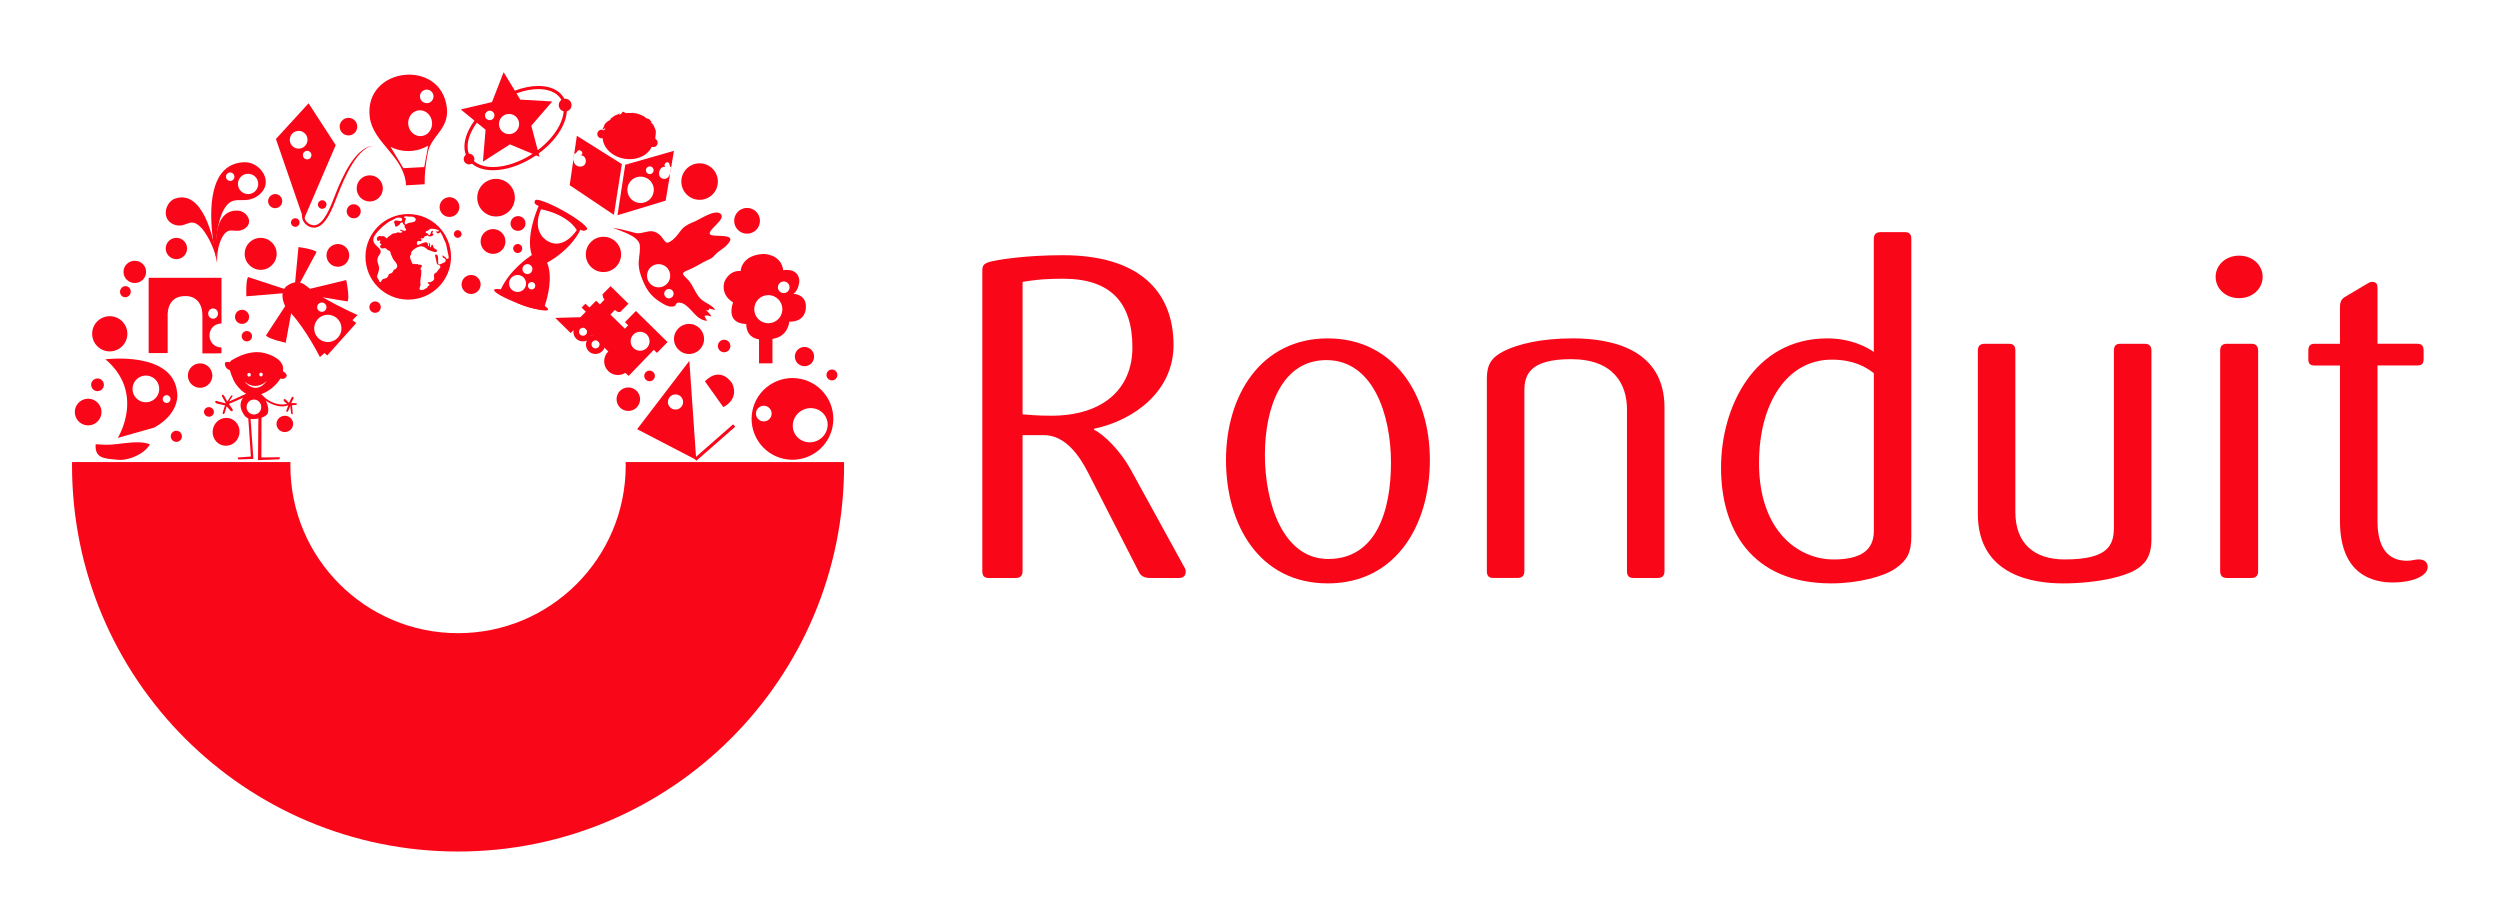<?xml version="1.0" encoding="UTF-8"?>
<svg xmlns="http://www.w3.org/2000/svg" id="Layer_1" data-name="Layer 1" viewBox="0 0 1168.99 431.92">
  <defs>
    <style>
      .cls-1 {
        fill: none;
      }

      .cls-2 {
        fill: #f90618;
      }
    </style>
  </defs>
  <g>
    <path class="cls-2" d="m551.29,270.26h-13.53c-2.54,0-4.23-.86-5.08-2.54l-23.89-46.71c-4.02-7.82-10.56-17.54-20.7-17.54h-9.95v63.62c0,2.11-1.05,3.18-3.17,3.18h-12.68c-2.11,0-2.96-1.06-2.96-3.18V126.53c0-2.34.64-3.18,3.18-4.03,3.8-1.06,16.91-3.17,34.45-3.17,35.93,0,51.78,17.12,51.78,42.07,0,21.35-18.18,35.09-37.2,39.09v.43c5.08,2.54,12.26,9.93,16.91,18.18l24.73,45.03c.64,1.05,1.27,2.1,1.27,2.96,0,2.11-1.07,3.18-3.17,3.18Zm-54.11-139.93c-10.15,0-15.22.85-19.03,1.49v61.92c2.74.22,6.97.65,13.32.65,24.73,0,38.04-12.9,38.04-31.93,0-20.92-10.14-32.13-32.33-32.13Z"></path>
    <path class="cls-2" d="m620.83,272.79c-31.92,0-47.56-27.26-47.56-57.7s16.49-56.86,47.56-56.86,47.77,26.41,47.77,56.86-15.85,57.7-47.77,57.7Zm-.63-104.41c-20.72,0-28.74,21.97-28.74,44.38s8.45,48.62,29.58,48.62c22.4,0,29.38-22.4,29.38-45.03s-8.46-47.97-30.22-47.97Z"></path>
    <path class="cls-2" d="m775.14,270.26h-11.41c-2.11,0-2.96-1.06-2.96-3.18v-75.68c0-11.63-6.14-23.46-26.21-23.46s-21.77,8.04-21.77,15.01v84.12c0,2.11-1.06,3.18-3.17,3.18h-11.41c-2.12,0-2.96-1.06-2.96-3.18v-90.03c0-6.56,2.12-9.95,8.04-12.9,6.34-3.18,17.12-5.92,32.12-5.92,18.6,0,42.9,5.29,42.9,32.34v76.52c0,2.11-1.05,3.18-3.17,3.18Z"></path>
    <path class="cls-2" d="m886.34,265.81c-5.49,3.8-17.54,6.98-30.02,6.98-37.83,0-51.57-25.79-51.57-54.12s15.42-60.44,49.66-60.44c11.2,0,18.81,4.22,21.77,6.34v-52.85c0-2.11,1.05-3.17,3.17-3.17h11.41c2.12,0,2.96,1.06,2.96,3.17v139.3c0,7.19-1.9,10.99-7.4,14.79Zm-10.14-91.3c-4.01-3.17-9.93-6.34-19.67-6.34-20.91,0-34.02,20.29-34.02,48.4,0,31.72,18.39,45.03,34.88,45.03,12.89,0,18.81-4.44,18.81-13.31v-73.78Z"></path>
    <path class="cls-2" d="m998.59,266.44c-4.86,2.95-17.12,6.35-34.03,6.35-13.31,0-39.73-3.39-39.73-32.55v-76.31c0-2.11,1.05-3.18,3.16-3.18h11.42c2.11,0,2.96,1.06,2.96,3.18v75.46c0,15.01,9.09,22.2,23.05,22.2,20.29,0,23.03-6.56,23.03-15.02v-82.64c0-2.11.85-3.18,2.96-3.18h11.42c2.12,0,3.17,1.06,3.17,3.18v88.35c0,8.03-3.17,11.63-7.4,14.16Z"></path>
    <path class="cls-2" d="m1047.01,139.42c-6.33,0-10.99-4.45-10.99-9.95s4.66-9.93,10.99-9.93,11,4.45,11,9.93-4.66,9.95-11,9.95Zm5.71,130.84h-11.41c-2.12,0-3.17-1.06-3.17-3.18v-103.15c0-2.11,1.05-3.18,3.17-3.18h11.41c2.12,0,3.17,1.06,3.17,3.18v103.15c0,2.11-1.05,3.18-3.17,3.18Z"></path>
    <path class="cls-2" d="m1118.9,272.37c-9.09,0-24.74-3.38-24.74-28.75v-72.71h-11.84c-2.11,0-2.96-.84-2.96-2.96v-4.02c0-2.11.85-3.18,2.96-3.18h11.84v-16.47c0-2.54.21-4.02,2.11-5.3l9.94-5.92c.84-.42,1.9-1.26,2.75-1.26,2.11,0,2.75.84,2.75,2.96v25.98h18.59c2.12,0,2.97,1.06,2.97,3.18v4.02c0,2.12-.85,2.96-2.97,2.96h-18.59v72.92c0,15.43,7.61,18.39,13.73,18.39,2.54,0,3.59-.63,5.5-.63,2.96,0,4.23,1.48,4.23,3.59,0,4.02-6.76,7.19-16.27,7.19Z"></path>
  </g>
  <g>
    <path class="cls-2" d="m292.58,217.67c0,43.3-35.1,78.4-78.4,78.4s-78.4-35.1-78.4-78.4c0-.54.03-1.08.04-1.62H33.7c0,.54-.02,1.08-.02,1.62,0,99.69,80.81,180.5,180.5,180.5s180.51-80.81,180.51-180.5c0-.54-.02-1.08-.03-1.62h-102.12c0,.54.04,1.08.04,1.62Z"></path>
    <g>
      <rect class="cls-2" x="354.92" y="154.61" width="6.28" height="15.29"></rect>
      <path class="cls-2" d="m376.83,143.65c.29-6.12-5.83-6.27-5.83-6.27,2.71-1.85,2.78-6.25,2.78-6.25-.71-6.26-7.54-4.76-7.54-4.76-1.06-7.76-9.25-7.62-9.25-7.62-10.39.5-10.67,7.97-10.67,7.97-5.62-.43-7.61,5.12-7.61,5.12-1.77,6.54,4.06,9.53,4.06,9.53-3.49,10.67,6.18,10.1,6.18,10.1.04,5.08,3.11,6.77,5.97,7.23,2.51.41,4.85-.12,4.85-.12.5-.02.97-.06,1.42-.12,7.45-1.03,7.89-8.05,7.89-8.05,8.11.14,7.74-6.76,7.74-6.76Zm-17.57,7.5c-3.63,0-6.58-2.94-6.58-6.58s2.95-6.58,6.58-6.58,6.58,2.95,6.58,6.58-2.95,6.58-6.58,6.58Zm7.21-14.09c-1.5,0-2.72-1.21-2.72-2.72s1.21-2.73,2.72-2.73,2.73,1.22,2.73,2.73-1.22,2.72-2.73,2.72Z"></path>
    </g>
    <g>
      <path class="cls-2" d="m284.39,164.35c-2.53,2.57-2.51,6.68.03,9.18,2.54,2.5,6.65,2.44,9.18-.13,2.52-2.58,2.51-6.7-.03-9.18-2.55-2.5-6.66-2.43-9.18.14Z"></path>
      <path class="cls-2" d="m297.35,145.41l-5.12,5.22,1.5,1.47-1.55,1.6-1.29-1.26-5.2-5.1-.26-.26,2.11-2.16s1.16,1.3,2.51.93l3.82-3.83-8.37-8.21-3.79,3.85s.18,1.56.74,2.2l.22.21-2.15,2.28-1.76-1.74-3.15,3.19-1.84-1.8-1.81,1.82,1.97,1.93-2.53,2.58-11.78.31,7.24,7.11,1.36-1.38h0s3.1-3.16,3.1-3.16l2.33,2.34.55.55s.01,0,0,.01l2.62,2.63.12.11,2.66,2.68.42.42,2.68,2.69,1.72,1.72.44.45,7.21,9.27.34.3,1.55,1.39,11.76-12.2,1.46,1.45,4.97-5.06-14.79-14.53Zm5.12,17.28c-1.7,1.74-4.51,1.76-6.27.06-1.74-1.72-1.77-4.54-.06-6.28,1.71-1.75,4.52-1.77,6.28-.06,1.74,1.71,1.76,4.52.05,6.28Z"></path>
      <path class="cls-2" d="m275.79,151.89c-1.75-1.72-4.61-1.67-6.36.11-.65.68-1.06,1.49-1.23,2.35h0c-.27,1.43.14,2.95,1.23,4.02,1.34,1.31,3.31,1.6,4.95.87.51-.23.99-.55,1.41-.98.39-.4.69-.85.9-1.33.04-.06.07-.13.09-.2.65-1.63.31-3.55-1-4.83Zm-1.83,4.55c-.73.74-1.92.75-2.66.02-.74-.72-.75-1.92-.02-2.66.63-.64,1.61-.73,2.35-.27.11.07.21.15.31.25.09.09.17.19.24.3t0,.01c.49.72.41,1.71-.22,2.35Z"></path>
      <path class="cls-2" d="m281.66,157.8c-1.28-1.26-3.14-1.58-4.74-.97-.07.03-.14.06-.21.09-.51.23-.99.55-1.41.98-.39.4-.69.85-.9,1.33-.76,1.67-.46,3.69.91,5.03,1.76,1.73,4.61,1.68,6.37-.1.45-.46.78-.99,1-1.55.63-1.63.3-3.54-1.01-4.81Zm-1.84,4.55c-.72.74-1.92.75-2.67.02-.73-.72-.75-1.92-.02-2.66.66-.67,1.69-.74,2.44-.21.08.04.16.11.23.18.07.07.14.15.19.24.54.73.49,1.76-.17,2.43Z"></path>
    </g>
    <g>
      <path class="cls-2" d="m380.16,164.64c1.15,2.2.31,4.92-1.89,6.08-2.2,1.16-4.93.31-6.08-1.89-1.15-2.21-.31-4.92,1.89-6.08,2.2-1.16,4.92-.31,6.08,1.89Z"></path>
      <path class="cls-2" d="m391.27,174.14c.65,1.24.18,2.8-1.07,3.44-1.24.66-2.79.18-3.45-1.06-.66-1.25-.18-2.79,1.07-3.45,1.25-.66,2.79-.18,3.45,1.07Z"></path>
      <path class="cls-2" d="m387.46,186.97c-4.92-9.33-16.47-12.92-25.81-8-9.34,4.9-12.93,16.46-8,25.8,4.9,9.34,16.45,12.93,25.79,8.01,9.35-4.91,12.93-16.46,8.02-25.81Zm-30.25,10.08c-2.03.04-3.69-1.57-3.73-3.6s1.57-3.69,3.59-3.72c2.04-.04,3.7,1.56,3.74,3.58.04,2.04-1.57,3.71-3.6,3.74Zm25.34,8.8c-4.01,2.11-8.92.68-10.97-3.2-2.04-3.87-.43-8.73,3.58-10.84,4.02-2.12,8.93-.68,10.97,3.19,2.04,3.87.43,8.73-3.58,10.85Z"></path>
    </g>
    <g>
      <path class="cls-2" d="m101.4,122.14c-1.39-12.36-7.15-33.7-19.67-29.23-4.51,1.67-6.57,9.82-.22,12.15,6.07,2.09,7.34-4.7,13.22,2.16,2.9,3.73,4.99,8.38,6.33,13.07l.35,1.85Z"></path>
      <path class="cls-2" d="m101.52,122.8c.38,2.31-4.86-25.37,9.94-24.29,4.04.34,7.44,5.71,2.74,8.53-4.53,2.6-7-1.94-10.36,3.98-1.58,3.18-2.21,6.31-2.31,9.88v1.9Z"></path>
      <path class="cls-2" d="m114.7,75.85c-17.1.15-16.93,22.3-15.14,36.1.38,2.97.84,5.56,1.22,7.46h0c.31,1.56.57,2.67.69,3.17.02.07.02.1.02.11,0,.02.02.04.02.06.01.05.02.08.03.1,0-.03-.01-.08-.03-.14-.01-.02-.01-.05-.02-.08l-.3-3.54c-.27-4.43-.12-8.54.67-12.62.39-2.05.94-4.08,1.68-6.14,4.83-11.56,9.91-3.45,17.34-8.99,7.71-5.97.88-15.47-6.19-15.48Zm-6.84,8.74c-1.09.12-2.07-.66-2.19-1.74-.12-1.09.66-2.07,1.74-2.2,1.09-.11,2.08.68,2.19,1.76.12,1.08-.66,2.07-1.74,2.18Zm8.66,6.14c-2.61.28-4.95-1.6-5.24-4.21-.28-2.6,1.59-4.95,4.2-5.23,2.61-.28,4.96,1.59,5.24,4.2.28,2.61-1.6,4.95-4.2,5.24Z"></path>
    </g>
    <g>
      <path class="cls-2" d="m160.36,62.42c-1.76-1.42-2.05-4-.63-5.77,1.43-1.78,4.01-2.06,5.78-.65,1.78,1.43,2.06,4.02.64,5.8-1.42,1.76-4.01,2.05-5.79.62Z"></path>
      <path class="cls-2" d="m130.74,91.47c1.42,1.14,1.64,3.22.51,4.64-1.14,1.42-3.23,1.66-4.65.53-1.43-1.16-1.65-3.23-.5-4.65,1.14-1.43,3.22-1.66,4.65-.52Z"></path>
      <path class="cls-2" d="m151.92,94.08c.86.7,1,1.95.31,2.81-.69.86-1.95,1-2.82.31-.85-.68-1-1.95-.3-2.81.69-.86,1.95-1.01,2.81-.31Z"></path>
      <path class="cls-2" d="m139.33,102.49c.86.7,1,1.96.3,2.82-.7.87-1.95,1-2.81.31-.88-.7-1.01-1.95-.31-2.82.69-.86,1.94-1,2.82-.32Z"></path>
      <path class="cls-2" d="m142.48,104.34c1.24,1.47,3.09,2.26,4.82,2.08,4.93-.53,8.02-8.62,10.09-13.97l.72-1.83.08-.23c2.49-6.13,9.16-22.99,17.41-22.12h0c-9.08-.97-15.86,15.36-18.43,21.72l-.09.2-.73,1.87c-1.84,4.8-4.92,12.8-9.17,13.26-1.37.15-2.86-.5-3.87-1.69-.85-1.01-1.18-2.19-.88-3.22l-1.06-.3c-.39,1.4,0,2.94,1.1,4.23Z"></path>
      <path class="cls-2" d="m144.29,48.29l-15.27,16.7,12.27,35.58.72,2.11.38-.88,14.59-33.95-12.69-19.54Zm-7.24,20.29c-1.78-1.43-2.07-4.05-.63-5.84,1.42-1.77,4.04-2.07,5.82-.64,1.79,1.44,2.08,4.05.64,5.84-1.43,1.78-4.03,2.08-5.83.64Zm5.32,5.51c-.85-.68-.98-1.95-.31-2.82.69-.84,1.97-.99,2.82-.29.87.68,1,1.94.31,2.81-.69.85-1.95,1-2.82.3Z"></path>
    </g>
    <g>
      <path class="cls-2" d="m274.48,107.26c-3,2.57-5.55-3.22-12.25-6.98-6.69-3.76-13.85-3.49-11.98-6.62.61-1.04,6.71,1.28,13.41,5.04,6.69,3.75,11.74,7.77,10.82,8.56Z"></path>
      <path class="cls-2" d="m256.25,144.85c-.53,1.03-6.61-.23-13.57-2.82-6.95-2.59-12.16-5.52-11.62-6.54.54-1.04,6.61.22,13.56,2.81,6.95,2.58,12.16,5.51,11.63,6.54Z"></path>
      <path class="cls-2" d="m255.83,122.81c-.03-.11-.08-.21-.12-.31l-6.79-3.38s-.08.05-.24.15c-1.56,1-10.31,6.93-14.49,16.04-.14.31-.27.61-.4.92,0,0,3.03,3.14,8.48,5.65,2.16.98,4.69,1.88,7.58,2.44,1.32.26,2.73.45,4.19.54,0,0,.28-.67.67-1.8,1.31-3.9,3.94-13.35,1.11-20.25Zm-5.86,11.81c-.55.77-1.65.95-2.42.38-.76-.56-.93-1.64-.37-2.41.56-.78,1.64-.95,2.42-.38.77.55.93,1.64.37,2.41Zm-5.22-10.17c.75-1.04,2.22-1.26,3.26-.51,1.03.76,1.26,2.22.49,3.26-.75,1.04-2.22,1.26-3.25.51-1.05-.77-1.27-2.23-.5-3.26Zm-5.95,5.75c1.29-1.76,3.79-2.16,5.56-.85,1.76,1.29,2.16,3.78.86,5.55-1.3,1.77-3.79,2.17-5.56.86-1.76-1.29-2.16-3.78-.86-5.56Z"></path>
      <path class="cls-2" d="m252.05,95.93s-.06.13-.17.38c-1.02,2.31-6.1,14.52-3.2,22.95.02.07.04.14.07.21l6.75,3.5s.12-.06.33-.17c1.82-.94,10.76-5.96,15.61-15.39.16-.3.31-.6.45-.91,0,0-6.79-9.83-19.84-10.57Zm4.42,17.03s-8.34-3.74-3.5-15.11c0,0,11.93,2,16.72,9.73,0,0-5.81,9.31-13.22,5.38Z"></path>
      <path class="cls-2" d="m243.31,107.76c-1.85.61-3.82-.35-4.42-2.16-.6-1.8.41-3.76,2.25-4.37,1.84-.61,3.82.35,4.42,2.16.6,1.8-.4,3.77-2.25,4.37Z"></path>
      <path class="cls-2" d="m242.75,118.21c-1.11.36-2.31-.23-2.68-1.34-.37-1.1.23-2.3,1.34-2.67,1.11-.37,2.31.23,2.68,1.33.36,1.12-.24,2.32-1.34,2.68Z"></path>
      <path class="cls-2" d="m236.26,113.92c-.55,3.15-3.56,5.26-6.72,4.71-3.16-.55-5.27-3.57-4.72-6.72.56-3.17,3.57-5.27,6.73-4.71,3.15.56,5.26,3.56,4.7,6.72Z"></path>
    </g>
    <path class="cls-2" d="m214.65,97.97c-.63,2.47-3.15,3.96-5.62,3.33-2.47-.63-3.96-3.15-3.33-5.62.63-2.47,3.15-3.96,5.62-3.33,2.47.63,3.96,3.15,3.33,5.61Z"></path>
    <path class="cls-2" d="m215.78,109.87c-.24.95-1.22,1.54-2.19,1.29-.96-.25-1.54-1.23-1.29-2.19.24-.97,1.22-1.54,2.18-1.29.96.24,1.54,1.23,1.3,2.19Z"></path>
    <g>
      <path class="cls-2" d="m137.47,137.47l.02-.18,2.07-21.75s7.33.94,8.45,2.31l-10.54,19.61Z"></path>
      <path class="cls-2" d="m137.82,136.7h-.18s-22.43,1.84-22.43,1.84c0,0-.38-7.6.83-8.99l21.78,7.15Z"></path>
      <path class="cls-2" d="m137.46,136.83l.19-.04,24.24-5.84s1.72,8.26.63,9.99l-25.06-4.11Z"></path>
      <path class="cls-2" d="m138.08,135.9l-.03.18-4.44,24.19s-8.13-1.76-9.25-3.42l13.73-20.94Z"></path>
      <path class="cls-2" d="m167.17,147.29s-8.44-3.69-16.08-8.22c-2.19-1.29-4.3-2.66-6.15-4.03-.63-.46-1.23-.93-1.79-1.4-.95-.8-1.91-1.26-2.81-1.5-.82-.2-1.61-.22-2.35-.11-2.64.36-4.52,2.26-4.52,2.26-.23.26-.43.52-.59.8-.4.66-.62,1.36-.73,2.09-.33,2.25.54,4.61,1.18,5.98.35.73.62,1.17.62,1.17.73.67,1.46,1.41,2.18,2.2,7.19,7.85,13.46,20.43,13.46,20.43l2.17-1.88,1.26,1.13,13.57-15.16-1.79-1.35,2.39-2.39Zm-15.68-5.59c1.06.54,1.48,1.86.93,2.93s-1.87,1.48-2.94.93-1.48-1.88-.93-2.94c.56-1.06,1.88-1.47,2.94-.92Zm7.47,14.79c-1.62,3.14-5.47,4.36-8.6,2.73-3.14-1.62-4.36-5.46-2.72-8.6,1.61-3.13,5.46-4.35,8.59-2.72,3.13,1.62,4.35,5.47,2.73,8.59Z"></path>
    </g>
    <path class="cls-2" d="m331.9,109.39c-.7-2.28,8.16-7.12,4.88-9.55-2.86-1.86-9.06,2.46-11.8,3.66-2.08.92-4.08,1.53-5.96,3.5-1.48,1.67-2.53,3.57-4.51,5.19-3.2,2.32-2.92,1.34-5.04-1.28-1.4-1.85-3.69-3.14-6.01-2.74-3.14.46-4.4,1.49-7.52.45-3.15-.89-6.16-1.58-9.34-2.14,3.38,1.59,11.59,3.58,12.53,7.91l.02-.16c.14,1.21.09,2.48-.03,3.74-.15,1.57-.39,3.15-.48,4.63-.06,3.2.76,5.83,2.03,8.84,2.15,5.15,4.59,7.8,9.3,10.56,1.66,1.04,3.68,1.79,5.38,1.15.86-.41.47-1.29,1.66-1.65.5-.11,2.08.25,2.38.45,4.14,2.02,5.91,7.62,11.21,8.08-.24-.7-.95-1.45-1.17-2.33,0,0,1.16-.55,2.1.07l1.12.13s-1.11-1.93-2.72-2.86c.85.24,1.56.27,1.69-.79.94.27,1.88.55,2.84.67-1.47-2.54-5.61-3.37-7.56-5.97-2.14-2.61-3.16-6.28-5.64-8.59-2.33-2.31-2.92-2.72.66-4.14,2.56-1.04,4.66-2.31,7.1-3.71,2.26-1.23,3.56-1.25,5.25-3.24,1.89-2.15,4.09-2.9,5.79-4.88,5.77-6.06-7.44-2.92-8.17-5.02Zm-24.59,24.94c-2.98-.36-5.09-3.07-4.74-6.05.36-2.98,3.06-5.1,6.04-4.74,2.99.35,5.1,3.06,4.74,6.05-.35,2.97-3.05,5.09-6.04,4.74Zm7.65,3.25c-.13,1.19-1.22,2.06-2.43,1.92-1.19-.14-2.06-1.23-1.92-2.44.15-1.2,1.24-2.06,2.44-1.91,1.2.14,2.06,1.22,1.91,2.43Zm13.93,7.15l-.86-.21c.27.03.57.11.86.21Z"></path>
    <path class="cls-2" d="m208.95,50.34c-2.78-23.25-38.84-18.96-36.07,4.3,1.45,12.25,16.33,18.5,16.98,32.02l8.7-.51c-.07-5.07.54-9.65,1.45-14.61,1.49-8.15,10.14-11.08,8.93-21.2Zm-10.56,27.78l-9.78.52-6.02-10.01c5.54,2.87,12.3,2.63,17.63-.55l-1.84,10.04Zm-1.22-14.49c-3.06.37-5.87-2.04-6.27-5.34-.39-3.34,1.77-6.33,4.83-6.69,3.07-.37,5.88,2.03,6.28,5.36.39,3.31-1.77,6.31-4.84,6.67Zm2.75-15.41c-1.74.21-3.33-1.04-3.53-2.78-.21-1.73,1.03-3.32,2.78-3.52,1.71-.2,3.3,1.03,3.51,2.78.21,1.72-1.04,3.31-2.76,3.52Z"></path>
    <g>
      <path class="cls-2" d="m129.47,173.5c2.13-1.25,6.34,1.77,3.78,3.29-1.9,1.24-4.49-.79-3.75-2.84l-.03-.45Z"></path>
      <path class="cls-2" d="m105.3,169.52c2.13-1.26,6.33,1.77,3.78,3.28-1.9,1.24-4.52-1.23-3.78-3.28h0Z"></path>
      <path class="cls-2" d="m107.08,195.53c3.4.72,5.54,4.16,4.79,7.69-.75,3.54-4.11,5.82-7.51,5.09-3.4-.72-5.54-4.17-4.79-7.7.75-3.53,4.11-5.81,7.5-5.08Z"></path>
      <path class="cls-2" d="m137.04,197.75c.25,2.09-1.27,3.99-3.41,4.25-2.13.26-4.07-1.22-4.32-3.31-.25-2.09,1.27-3.99,3.41-4.25,2.14-.26,4.07,1.23,4.33,3.31Z"></path>
      <path class="cls-2" d="m98.17,190.42c1.26.26,2.07,1.46,1.81,2.68-.26,1.22-1.49,1.98-2.74,1.71-1.25-.26-2.07-1.46-1.81-2.68.26-1.21,1.49-1.98,2.74-1.71Z"></path>
      <polygon class="cls-2" points="115.98 193.78 117.01 193.65 118.49 214.58 111.46 214.84 111.1 213.94 117.31 213.47 115.98 193.78"></polygon>
      <polygon class="cls-2" points="122.29 193.39 120.84 193.35 120.65 215.15 130.58 214.78 131 213.81 122.21 213.89 122.29 193.39"></polygon>
      <path class="cls-2" d="m120.58,184.72s8.14,7.42,14.24,4.74l-.92,2.44s-.07,1.59.9.2l.95-2.29.35,3.43s.78,1.28.78-.06l-.34-3.68,2.02-.18s.78-.57-.35-.79l-1.65-.05-.42.07,1.09-2.23s.29-.76-.3-.84c0,0-.55.15-.88.98l-.64,1.38s-.19.75-.64.23l-1.16-1.24s-.61-.57-.91-.02c0,0-.26.44.2.9l1.31,1.13s-5.79,1.97-11.99-4.4l-1.63.28Z"></path>
      <path class="cls-2" d="m124.36,187.48c-.44-.95-.98-1.8-1.53-2.43-.16-.18-.31-.34-.47-.46-.06-.06-.11-.1-.17-.15,0,0,0-.01-.02-.01-.04-.03-.08-.06-.12-.08-1.88-1.27-4.66.23-6.53-.45l-.44.21-1.59.73-5.62,2.57c-.71.49-.59.06-.59.06l1.16-1.81c.59-.55.16-.78.16-.78-.33-.2-.76.43-.76.43l-1.17,1.82s.01-.03.01-.04c-.01.01-.04.08-.06.12h.01s-.03.07-.05.12c-.22.51-.39.25-.39.25l-1.25-2.28c-.49-.94-.97-.74-.97-.74-.52.34.04,1.12.04,1.12l1.41,2.52c.29.48-.26.33-.26.33l-3.27-.87c-.95-.55-1.17-.03-1.17-.03-.44.55.57,1.04.57,1.04l3.93.9-1.1,3.29c.01,1.46.89.39.89.39l.97-3.26,1.98,2.22c1.52.36.67-1.02.67-1.02l-1.56-2.26.11-.11,6.44-2.8.07-.06c-1.53,2.03-1.64,4.46-.18,7.03.66,1.25,1.37,2.2,2.63,2.65.22.08.46.14.71.19.11.02.22.04.34.05,1,.14,2.35.07,3.65-.2.5-.1.99-.23,1.46-.38,1.04-.35,1.96-.83,2.52-1.45,1.11-1.31.61-4.1-.44-6.37Zm-5.5,6.34c-1.89.07-3.48-1.44-3.55-3.37-.07-1.93,1.4-3.54,3.29-3.61,1.9-.08,3.49,1.43,3.55,3.36.08,1.93-1.39,3.55-3.29,3.62Z"></path>
      <path class="cls-2" d="m132.27,171.32c-.94-4.01-7.14-6.19-10.6-6.6-4.93-.46-9.87,1.52-13.93,4.1l.22-.11c-.2.19-.35.41-.47.66-.45.96-.34,2.33,0,3.71.38,1.53,1.04,3.1,1.5,4.14.96,2.46,3.48,5.43,6.08,6.89.1.06.21.11.32.16t.02.01c.49.25.98.44,1.47.56,1.14.27,2.43.22,3.75-.08.22-.05.44-.1.65-.17.25-.07.5-.15.75-.24,3.56-1.24,7.18-4.12,9.05-7.36.64-1.1,1.07-2.25,1.23-3.38.12-.77.1-1.54-.06-2.3Zm-10.25,2.93c.45-.03.83.36.86.84.02.48-.32.9-.78.92-.45.03-.83-.35-.86-.84-.03-.49.32-.89.78-.92Zm-5.6.1c.46-.02.84.36.87.84.03.48-.32.89-.77.92-.45.03-.84-.35-.87-.84-.03-.48.33-.9.77-.92Zm-2.02,4.13c5.5,4.55,10.12-.09,10.5-.5-5.49,7.27-10.5.5-10.5.5Z"></path>
    </g>
    <path class="cls-2" d="m268.46,71.99c-.18.74-.31,1.57-.3,2.36l.34-2.38-.04.02Zm1.27-8.49l-1.23,8.47.14-.05c1.39-.27.94-1.92,2.53-1.61,1.2.24,1.68,2,.24,2.26,3.45.1,3.4,5.63-.29,5.31-2.25-.17-2.94-1.76-2.96-3.53l-1.77,12.25,20.67,13.87,3.72-23.76-21.04-13.21Z"></path>
    <path class="cls-2" d="m313.84,78.32l-.45,2.72c.28-.84.43-1.78.5-2.66l-.05-.06Zm-21.48-1.28l-3.63,23.6,22.53-6.82,2.12-12.74c-.56,1.67-1.6,2.95-3.46,2.47-3.19-.78-1.59-6.38,1.33-5.46-1.14-.68-.21-2.33.87-2.22,1.41.17.55,1.7,1.64,2.38l.07.08,1.3-7.81-22.78,6.53Zm9.69,2.28c.15-.97,1.07-1.65,2.07-1.49.98.14,1.65,1.07,1.5,2.06-.16.98-1.08,1.65-2.07,1.5-.98-.16-1.65-1.07-1.5-2.07Zm3.6,10.39c-.53,3.38-3.69,5.7-7.07,5.16-3.37-.53-5.69-3.69-5.16-7.07.53-3.37,3.7-5.69,7.07-5.14,3.38.52,5.69,3.68,5.16,7.05Z"></path>
    <path class="cls-2" d="m305.35,66.65c-.82,5.21-6.73,8.61-13.2,7.6-6.48-1.01-11.07-6.05-10.26-11.27.81-5.2,6.72-8.6,13.2-7.6,6.48,1.02,11.08,6.06,10.26,11.26Z"></path>
    <path class="cls-2" d="m283.31,62.98c-.18,1.1-1.21,1.85-2.31,1.68-1.11-.17-1.86-1.2-1.68-2.3.17-1.1,1.2-1.85,2.3-1.68,1.1.17,1.86,1.2,1.69,2.31Z"></path>
    <path class="cls-2" d="m307.48,67.07c-.17,1.1-1.21,1.86-2.3,1.68-1.1-.17-1.85-1.21-1.68-2.31.17-1.1,1.2-1.85,2.31-1.68,1.1.17,1.86,1.2,1.68,2.3Z"></path>
    <path class="cls-2" d="m282.72,58.1c-.13.75-.74,1.81-1.07,2.49.77-.24,1.48-.75,2.21-1.12.4-.19.87-.23,1.19-.55-.14.39-.43.73-.64,1.08,1.18-1.32,2.84-2.34,4.3-3.05,0,.42-.13.88-.18,1.31.56-.44,1.02-1.1,1.63-1.53.5-.35,1.02-.55,1.54-.76.4,1.14.94,1.65,1.9,2.14.42.21,1.1.41,1.3.93.32-.79-.02-2,.96-1.48,1.37.74,2.47,1.78,4.01,2.21.78.22.94.61,1.5,1.31.89,1.11,1.89,2.15,2.82,3.19.45.51.78.64,1.25.91.38.23.64.46,1,.79.06-.55-.07-1.14,0-1.72.07-.61.17-1.18.19-1.78.02-.6.13-1.41-.19-1.91-.06.27,0,.54.08.79.11-.7-.6-2.03-.89-2.66-.42-.92-1.2-1.23-1.72-1.99.18.38.59.51.94.51-.49-.48-1.09-1.39-1.65-1.7-.25-.13-.58-.04-.84-.15-.45-.19-.75-.7-1.2-.93-.78-.4-1.73-.83-2.56-1.11-.72-.25-1.61-.46-2.38-.43,0-.07.03-.11.03-.18-1.14.24-2.31.13-3.44.11.13.23.38.31.63.35-.81-.13-1.51-.79-2.29-.99-.22.75-1.06,1.36-1.66,1.61.12-.27.26-.52.28-.82-.77.65-1.92.76-2.73,1.35-.47.34-.81.74-1.32.99-.26.13-.51.21-.75.4.24-.13.47-.28.73-.34-.35,1.05-1.5,1.16-2.11,1.81-.34.36-.84.93-1.11,1.36l.22-.41Z"></path>
    <g>
      <path class="cls-2" d="m68.32,127.13c0,2.88-2.37,5.21-5.29,5.21s-5.29-2.33-5.29-5.21,2.37-5.2,5.29-5.2,5.29,2.33,5.29,5.2Z"></path>
      <path class="cls-2" d="m61.12,135.93c.22,1.41-.71,2.77-2.09,3.03-1.37.26-2.66-.68-2.88-2.09-.22-1.42.72-2.78,2.09-3.03,1.37-.27,2.66.67,2.88,2.09Z"></path>
      <path class="cls-2" d="m103.57,151.29v-21.39h-34.05v35.2h8.88v-17.27s-.84-9.89,8.88-9.38c0,0,7.2-.17,7.36,8.87v17.93l8.9-.02v-2.76c-3.32,0-5.56-2.5-5.58-5.6,0-3.11,2.27-5.59,5.6-5.6Zm-6.22-4.65c-.01-1.33,1.01-2.41,2.28-2.41s2.31,1.06,2.31,2.4c0,1.31-1.01,2.4-2.29,2.41-1.26,0-2.3-1.07-2.3-2.4Z"></path>
    </g>
    <g>
      <path class="cls-2" d="m47.43,192.03c.35,3.43-2.14,6.5-5.57,6.85-3.43.36-6.5-2.14-6.85-5.57-.36-3.43,2.14-6.49,5.57-6.85,3.43-.35,6.49,2.14,6.85,5.57Z"></path>
      <path class="cls-2" d="m48.56,179.62c.17,1.64-1.02,3.1-2.66,3.27-1.63.17-3.1-1.02-3.27-2.66-.17-1.63,1.03-3.09,2.66-3.26,1.64-.17,3.1,1.02,3.27,2.65Z"></path>
      <path class="cls-2" d="m85.05,203.75c.15,1.44-.89,2.71-2.32,2.86-1.43.15-2.71-.89-2.86-2.32-.15-1.44.9-2.71,2.32-2.86,1.44-.14,2.71.9,2.86,2.33Z"></path>
      <path class="cls-2" d="m82.81,183.42c-1.96-19.44-33.5-15.41-33.5-15.41,18.82,15.93,5.77,36.75,5.77,36.75l17.08-4.85c12.58-7,10.66-16.49,10.66-16.49Zm-13.97,4.66c-3.43.36-6.5-2.15-6.85-5.58-.36-3.44,2.14-6.51,5.58-6.86,3.43-.36,6.51,2.14,6.86,5.58.35,3.44-2.15,6.51-5.59,6.86Zm9.26.34c-1,.1-1.9-.63-2-1.62-.1-1,.62-1.91,1.62-2.01s1.9.62,2,1.62c.11,1-.62,1.91-1.62,2.01Z"></path>
      <path class="cls-2" d="m46.17,207.72c7.33,1.24,17.29-2.6,23.93.04-2.58,4.6-10.01,7.72-15.02,7.24-5.97-.61-10.83-.42-10.36-7.27.74-.11,7.64.64,8.56.98l-7.1-.99Z"></path>
    </g>
    <path class="cls-2" d="m299.31,186.56c.05,3.03-2.36,5.54-5.41,5.6-3.04.06-5.55-2.36-5.6-5.4-.05-3.04,2.36-5.55,5.4-5.6,3.04-.05,5.55,2.36,5.61,5.41Z"></path>
    <path class="cls-2" d="m306.22,175.74c.03,1.37-1.08,2.5-2.44,2.53-1.37.02-2.51-1.07-2.53-2.44-.03-1.38,1.07-2.51,2.44-2.53,1.36-.02,2.5,1.07,2.53,2.44Z"></path>
    <path class="cls-2" d="m325.45,213.61l-3.11-44.88-24.42,31.96,27.19,14.12.43.22-.1-1.41Zm-9.52-22.1c-1.97.04-3.58-1.52-3.62-3.48-.03-1.97,1.52-3.57,3.49-3.61,1.96-.03,3.57,1.51,3.61,3.48.04,1.96-1.53,3.58-3.48,3.61Z"></path>
    <polygon class="cls-2" points="325.65 215.42 324.67 214.3 342.81 198.4 343.78 199.52 325.65 215.42 325.65 215.42"></polygon>
    <path class="cls-2" d="m129.37,118.7c0,4.13-3.35,7.48-7.48,7.48s-7.48-3.35-7.48-7.48,3.35-7.48,7.48-7.48,7.48,3.35,7.48,7.48Z"></path>
    <path class="cls-2" d="m87.47,116.2c0,2.75-2.23,4.98-4.99,4.98s-4.99-2.23-4.99-4.98,2.23-4.99,4.99-4.99,4.99,2.23,4.99,4.99Z"></path>
    <path class="cls-2" d="m59.55,156.08c0,4.55-3.69,8.23-8.23,8.23s-8.23-3.68-8.23-8.23,3.68-8.23,8.23-8.23,8.23,3.68,8.23,8.23Z"></path>
    <path class="cls-2" d="m240.74,92.44c0,4.86-3.94,8.79-8.8,8.79s-8.79-3.94-8.79-8.79,3.94-8.8,8.79-8.8,8.8,3.94,8.8,8.8Z"></path>
    <path class="cls-2" d="m290.42,118.96c0,4.55-3.69,8.25-8.25,8.25s-8.25-3.69-8.25-8.25,3.69-8.25,8.25-8.25,8.25,3.69,8.25,8.25Z"></path>
    <path class="cls-2" d="m335.67,84.9c0,4.72-3.82,8.54-8.54,8.54s-8.54-3.82-8.54-8.54,3.82-8.54,8.54-8.54,8.54,3.82,8.54,8.54Z"></path>
    <path class="cls-2" d="m341.53,161.79c0,1.62-1.31,2.93-2.93,2.93s-2.93-1.31-2.93-2.93,1.31-2.93,2.93-2.93,2.93,1.31,2.93,2.93Z"></path>
    <path class="cls-2" d="m179.02,88.1c0,3.38-2.74,6.11-6.12,6.11s-6.12-2.74-6.12-6.11,2.74-6.12,6.12-6.12,6.12,2.74,6.12,6.12Z"></path>
    <path class="cls-2" d="m168.68,98.79c0,1.81-1.47,3.29-3.28,3.29s-3.28-1.47-3.28-3.29,1.47-3.28,3.28-3.28,3.28,1.47,3.28,3.28Z"></path>
    <path class="cls-2" d="m99.29,175.62c0,3.17-2.56,5.72-5.72,5.72s-5.72-2.55-5.72-5.72,2.56-5.71,5.72-5.71,5.72,2.56,5.72,5.71Z"></path>
    <path class="cls-2" d="m116.48,148.16c0,1.83-1.48,3.3-3.3,3.3s-3.3-1.47-3.3-3.3,1.48-3.31,3.3-3.31,3.3,1.48,3.3,3.31Z"></path>
    <path class="cls-2" d="m355.35,103.25c0,3.34-2.7,6.03-6.03,6.03s-6.03-2.7-6.03-6.03,2.7-6.03,6.03-6.03,6.03,2.71,6.03,6.03Z"></path>
    <path class="cls-2" d="m163.31,119.41c0,2.93-2.38,5.32-5.32,5.32s-5.32-2.39-5.32-5.32,2.38-5.31,5.32-5.31,5.32,2.38,5.32,5.31Z"></path>
    <path class="cls-2" d="m178.06,143.61c0,1.47-1.2,2.66-2.67,2.66s-2.67-1.2-2.67-2.66,1.19-2.67,2.67-2.67,2.67,1.19,2.67,2.67Z"></path>
    <path class="cls-2" d="m224.74,133.02c0,2.46-2,4.45-4.45,4.45s-4.46-1.99-4.46-4.45,2-4.45,4.46-4.45,4.45,2,4.45,4.45Z"></path>
    <path class="cls-2" d="m117.85,157.21c0,1.34-1.08,2.42-2.42,2.42s-2.42-1.08-2.42-2.42,1.08-2.42,2.42-2.42,2.42,1.08,2.42,2.42Z"></path>
    <path class="cls-2" d="m329.22,158.5c0,3.88-3.15,7.03-7.03,7.03s-7.04-3.15-7.04-7.03,3.15-7.04,7.04-7.04,7.03,3.15,7.03,7.04Z"></path>
    <path class="cls-2" d="m263.89,46.19c-.13-.27-.29-.54-.46-.8-2.18-3.36-6.34-5.2-11.7-5.2-3.44,0-7.22.77-11,2.2-2.8,1.05-5.6,2.47-8.25,4.19-4.3,2.8-7.96,6.2-10.63,9.84-.99,1.35-1.85,2.74-2.55,4.14-2.21,4.38-2.71,8.49-1.48,11.84.26.7.59,1.37,1,2,.51.78,1.12,1.48,1.85,2.1,2.35,2.03,5.75,3.11,9.87,3.11,5.98,0,13-2.33,19.24-6.39.29-.19.57-.38.85-.57.42-.28.83-.57,1.23-.86,4.92-3.6,8.81-7.98,11.1-12.54,1.26-2.51,1.97-4.94,2.1-7.19.13-2.15-.25-4.12-1.16-5.85Zm-2.26,12.37c-2.12,4.2-5.68,8.27-10.19,11.66-.78.6-1.6,1.17-2.46,1.71-.01.01-.01.02-.02.02-6.02,3.91-12.74,6.16-18.44,6.16-3.76,0-6.84-.97-8.91-2.77-.6-.52-1.12-1.11-1.55-1.77-.34-.53-.62-1.09-.84-1.68-1.08-2.96-.61-6.67,1.4-10.68.65-1.3,1.44-2.6,2.37-3.86,2.57-3.52,6.11-6.82,10.29-9.54,2.66-1.72,5.44-3.12,8.23-4.14,3.52-1.3,7.03-2.01,10.22-2.01,4.84,0,8.56,1.6,10.47,4.53.11.17.22.35.32.53.84,1.54,1.19,3.35,1.05,5.32-.14,2.02-.79,4.21-1.94,6.51Z"></path>
    <path class="cls-2" d="m267.24,48.89c.15,1.64-1.07,3.09-2.72,3.24-1.64.14-3.09-1.08-3.24-2.72-.14-1.65,1.08-3.1,2.72-3.24,1.65-.15,3.09,1.07,3.24,2.72h0Z"></path>
    <path class="cls-2" d="m221.81,74.16c.12,1.37-.89,2.59-2.27,2.71-1.37.12-2.58-.9-2.7-2.27-.12-1.38.9-2.59,2.27-2.71,1.37-.12,2.58.9,2.7,2.27h0Z"></path>
    <path class="cls-2" d="m251.44,70.22l-3-11.42,9.8-11.36-14.98-.87-1.75-2.9-.78-1.29-5.23-8.63-5.45,13.98-14.61,3.43,6.42,5.25,1.14.94,4.05,3.31-1.24,14.95,12.62-8.1,10.57,4.43,1.63.69,1.63.68-.4-1.54-.41-1.54Zm-20.47-15.27c-.55,1.09-1.88,1.54-2.97,1-1.1-.55-1.54-1.88-1-2.97.55-1.1,1.88-1.54,2.97-1,1.09.54,1.54,1.88,1,2.97Zm11.28,5.15c-1.15,2.34-3.99,3.29-6.33,2.13-2.33-1.16-3.28-3.99-2.12-6.33,1.15-2.33,3.98-3.28,6.33-2.12,2.33,1.15,3.28,3.99,2.12,6.32Z"></path>
    <path class="cls-2" d="m190.89,100.08c-11.05,0-20,8.95-20,20.01s8.95,20.01,20,20.01,20.01-8.96,20.01-20.01-8.95-20.01-20.01-20.01Zm-1.42,7.81c-.77.27-1.77-.55-2.57-.55.05.41,1.05.88,1.37,1.1-.28.24-.81.46-1.15.44-.62-.03-.76-.46-1.4-.14-.7.35-1.08.32-1.8.42-.62.08-.98.68-1.55.98-.57.29-.89.68-1.35,1.12-.5.49-.23.24-.58-.11-.22-.22-.63-.58-.92-.69-.4-.15-.53.03-.94.05-.28.01-.48-.16-.74-.17-.72-.06-1.49.39-1.6,1.17-.07.44.13,1.15.67,1.17.2.01.42-.3.66-.3.68,0,.1.6.05.88-.07.34-.13.27.11.54.04.04.73.4.73.43-.84.49-1.09,1.5.02,1.91.56.21,1.39-.34,2,.05.36.25.41.54.84.76.36.2.74.24,1.01.56.37.39.29.87.42,1.34.13.44.48.75.59,1.18.18.68.47,1.02.86,1.62.44.68,1.01,1.1,1.38,1.96.3.67.15,1.38-.37,1.98-.22.27-.74.32-.99.53-.26.2-.31.52-.45.8-.34.64-.65.81-1.31,1-.72.18-.63.36-.93,1.07-.47,1.12-1.17,1.15-2.16,1.39-.42.1-.51.21-.75.54-.2.27-.44.95-.84.98-.51.06-.48-.6-.6-.89-.23-.5-.72-.9-.83-1.44-.13-.62.31-1.34.46-1.95.13-.59.42-1.19.46-1.8.13-1.62-.98-2.92-.8-4.54.14-1.15.67-1.67,1.23-2.64.33-.56.45-1.15.15-1.71-.73-1.4-2.43-2.19-3.07-3.65-.94-2.15,1.11-4.15,2.39-5.61,1.08-1.26,2.54-2.42,3.82-3.38.77-.57,1.46-.99,2.29-1.31.71-.27,1.21-.68,1.87-1.01.51-.24,1.31-.2,1.91-.2.53.01.98.33.98.94-.04,1.46-2.43.04-3.21.42-1.01.48-.35,1.25-.16,1.93.14.42.1,1.14.67.99.11-.03.14-.29.26-.36.11-.06.2.06.31,0,.51-.28.84-.53,1.14-1.06.23-.41.89-1.04,1.35-.44.08.11.01.26.08.36.14.25.02.11.3.42.51.53.51.33.48.92,0,.2-.12.26-.07.47.06.3.5.4.61.64.21.41.04.74-.31.86Zm1.27-3.51c-.53.21-.93.92-1.35.3-.48-.75.26-1.84.47-2.59-.29-.17-1.31-.28-.88-.76.44-.05.99-.29,1.41-.15l-.25-.02c1.34.36,2.86-.32,3.99.85.29.3.38.73.15,1.11-.39.68-.98.68-1.64.87-.61.17-1.36.16-1.9.38Zm18.05,16.74c-.24-1.03-1.17-.99-1.77-1.82-.27.99.07,1.09.8,1.52.57.32.83.9.42,1.51-.3.44-1.08.56-1.55.85-.61.36-.87.46-1.59.48-.25-.21-.15-.9-.22-1.24-.12-.63.02-1.25-.02-1.91-.03-.48-.34-1.32-.77-1.51-.49-.24-.65.24-.61.78.04.58.34,1.03.43,1.6.09.62.11,1.21.35,1.8.28.69.58.5,1.15.83.5.27.65.79.35,1.3-.21.35-.54.5-.76.85-.2.3-.71.81-.71,1.16-.62.06-1.29.61-1.37,1.32-.07.69.28,1.3.02,2.02-.22.61-.72.72-1.26,1.05-.1.06-.3.22-.41.25-.27.08-1.14-.18-1.29.22-.14.37.66.5.78.8.29.66-.51.55-.76.87-.14.17-.07.44-.18.61-.13.21-.41.27-.66.39-.43.21-.75.55-1.24.65-.36.08-1.27.19-1.55-.06-.54-.46.14-1.47.22-1.98.11-.64-.09-1.21-.07-1.81.02-.68.17-1.42.28-2.11.16-.9.19-1.74.18-2.67,0-.22.06-.37-.03-.58-.07-.21-.35-.3-.35-.55-.03-.54.81-.92.66-1.53-.08-.35-.75-.52-1.09-.5-.16,0-.33.18-.47.14-.29-.1-.13-.37-.32-.43-.17-.06-.37.07-.54.09-.32.06-.4.05-.7-.02-.29-.06-.29-.17-.6-.14-.17.01-.37.17-.55.19-.4-.67-.7-1.55-1-2.28-.15-.38-.28-.79-.28-1.2,0-.59.36-.69.52-1.14.11-.26-.01-.63.11-.93.13-.33.36-.62.61-.86.93-.96,2.6-1.94,3.97-1.96.82,0,1.76.48,2.41.98.22.18.35.33.57.54.29.27.34.16.64.25.58.18,3.82,1.8,3.8.23-.01-.42-.72-.68-.98-.84-.41-.24-.63-.53-.8-1.03-.14-.4-.19-1.29-.73-.69-.27.3-.11,1.02-.7,1-.28-.34.07-.74.03-1.12-.03-.31-.38-.94-.66-1.06-.19.45.35,1,.17,1.35-.47.93-.65-.75-.68-.86-.33-1.13-1.74-.42-2.44-.21-.86.26-3.02,1.87-2.58-.33.17-.81.59-.78,1.28-.64.53.11.92.01.88-.67-.22-.15-.43-.49-.43-.78,0,0,.7.25.77.25.27-.02.65-.29.84-.49.13-.14.12-.45.33-.57.58-.34.72.34,1.05-.51.27.04.31.25.52.37.26.15.54.22.9.21.63-.01,1.64-.36,1.49-1.15-.93-.28-.13-.84-.11-1.39-.9-.66-1.09,1.61-1.58,1.89-.56.29-.61-.5-1-.74-.35-.21-1.17-.17-.79-.86.2-.37.83-.31,1.16-.61.55-.47.75-.75,1.54-.74.55.02,1.05.05,1.59.16.51.1,1.57.41,1.95.77-.28.52-.93.35-1.42.27-.16.43.52,1.04.93,1.01.31-.03.89-.47,1.01-.72l.03.13c.5.77.86,1.36,1.22,2.21.19.45.35.97.58,1.4.5.91.87,1.73,1.04,2.79.2,1.26.55,2.53.8,3.84.1.49.26,1.04.25,1.52-.02.78-.4.64-.99.78Z"></path>
    <path class="cls-2" d="m329.61,178.28l8.6,12.08s7.66-3.41,4.14-11.11c0,0-5.19-8.53-12.74-.96Z"></path>
  </g>
  <rect class="cls-1" width="1168.99" height="431.92"></rect>
</svg>
